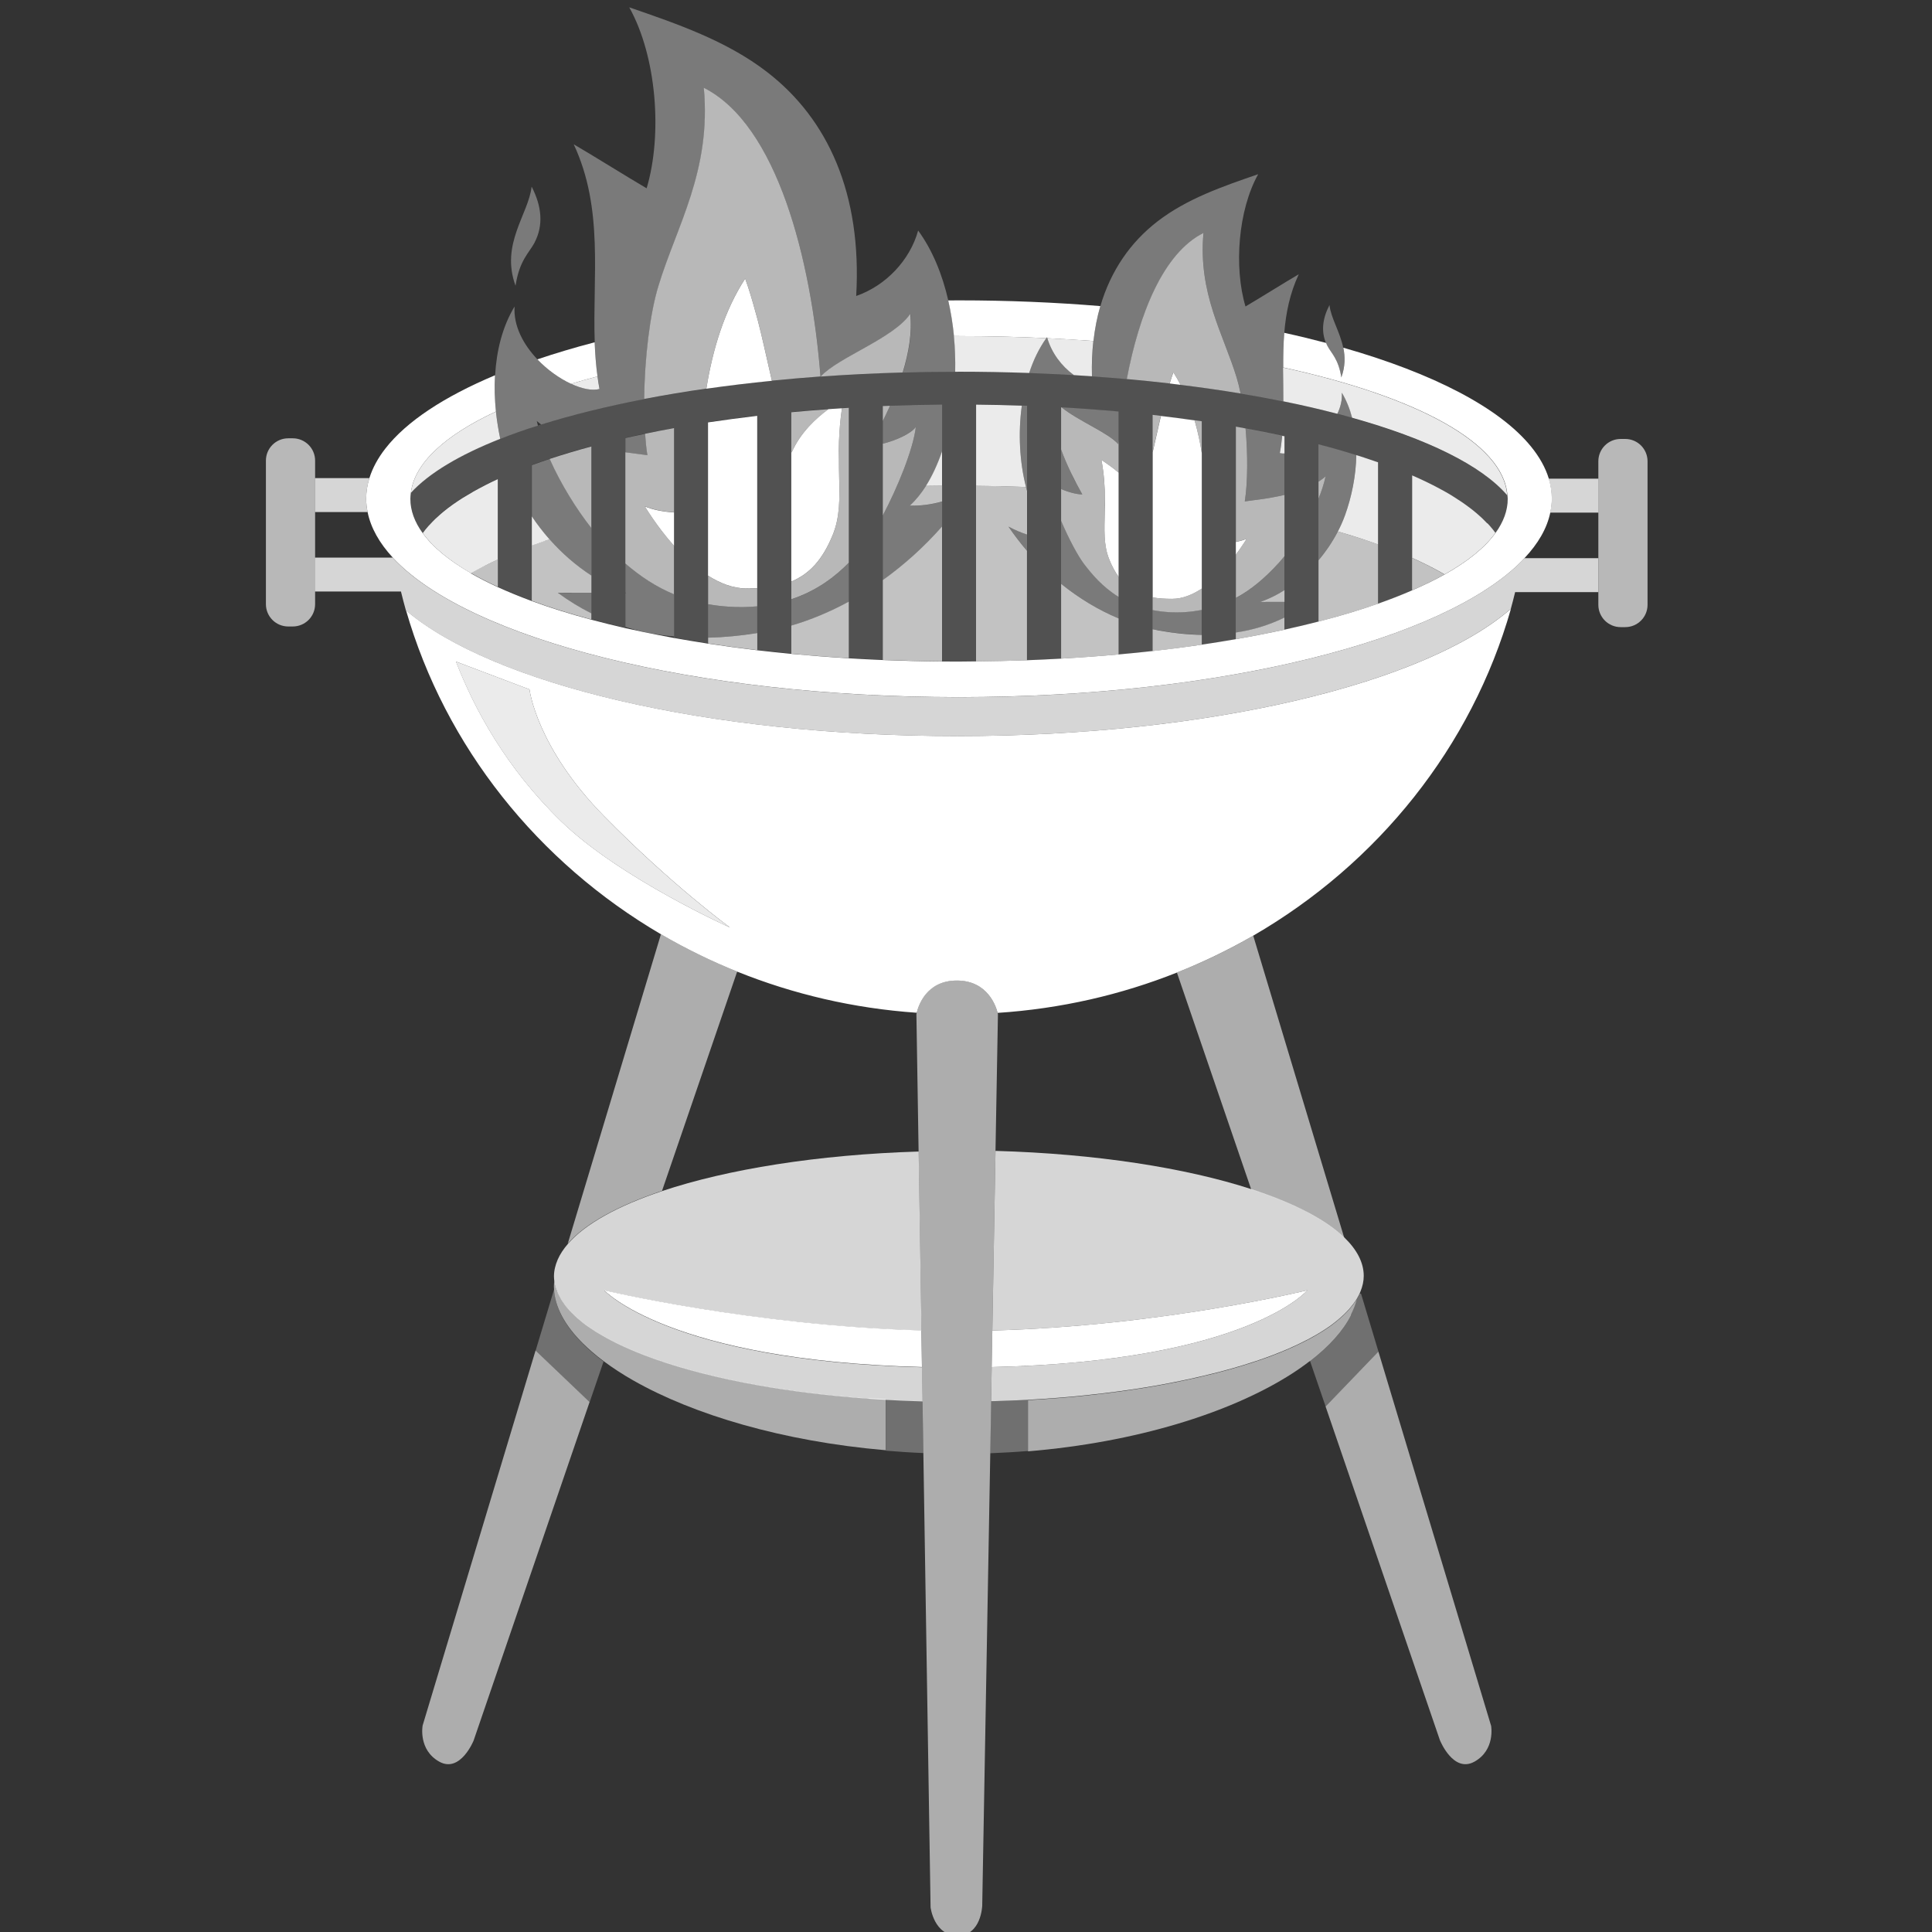<svg viewBox="0 0 300 300" xmlns="http://www.w3.org/2000/svg"><rect x="0" y="0" width="300" height="300" fill="#333333" stroke="none"/><g fill="#fff"><path d="m 102.8 184.91 l 11.67 -34.05 c -4.11 -1.65 -8.06 -3.59 -11.82 -5.79 h -.02 l -14.47 48.05 c 2.68 -3.11 7.78 -5.91 14.63 -8.21 z" opacity=".6"/><path d="m 194.3 184.7 c 6.5 2.1 11.49 4.66 14.43 7.5 l -14.13 -46.91 c -3.77 2.19 -7.74 4.1 -11.85 5.73 l 11.54 33.68 z" opacity=".6"/><path d="m 252.36 68.16 h -.7 c -1.92 0 -3.47 1.55 -3.47 3.47 v 22.28 c 0 1.92 1.55 3.47 3.47 3.47 h .7 c 1.92 0 3.47 -1.55 3.47 -3.47 v -22.28 c 0 -1.92 -1.55 -3.47 -3.47 -3.47 z" opacity=".65"/><path d="m 240.72 79.6 h 7.48 v -5.27 h -7.72 c .31 1.02 .47 2.07 .47 3.12 0 .72 -.09 1.44 -.24 2.15 z" opacity=".8"/><path d="m 48.93 79.51 v -7.98 c 0 -1.92 -1.55 -3.47 -3.47 -3.47 h -.7 c -1.92 0 -3.47 1.55 -3.47 3.47 v 22.28 c 0 1.92 1.55 3.47 3.47 3.47 h .7 c 1.92 0 3.47 -1.55 3.47 -3.47 z" opacity=".65"/><path d="m 57.08 79.51 c -.14 -.68 -.22 -1.37 -.22 -2.06 0 -1.08 .18 -2.15 .5 -3.21 h -8.44 v 5.27 h 8.15 z" opacity=".8"/><path d="m 148.91 52.19 c 4.62 0 9.14 .11 13.56 .32 .04 -.05 .07 -.1 .11 -.15 .02 .06 .04 .11 .06 .16 2.42 .12 4.8 .26 7.15 .43 .22 -1.91 .57 -3.72 1.07 -5.42 -7.03 -.58 -14.37 -.89 -21.94 -.89 -.56 0 -1.12 .01 -1.68 .01 .41 1.8 .71 3.66 .89 5.54 .27 0 .53 -.01 .79 -.01 z"/><path d="m 88.68 59.6 c 1.33 -.4 2.69 -.78 4.1 -1.15 -.24 -1.76 -.37 -3.52 -.44 -5.3 -3.14 .82 -6.1 1.71 -8.9 2.65 1.57 1.65 3.46 2.98 5.23 3.8 z"/><path d="m 73.12 88.99 c -3.37 -1.94 -5.92 -4.03 -7.5 -6.23 -1.24 -1.71 -1.9 -3.49 -1.9 -5.31 0 -.31 .04 -.62 .08 -.93 2.81 -3.07 7.57 -5.9 13.88 -8.39 -6.31 2.49 -11.07 5.33 -13.88 8.39 .56 -4.63 5.34 -8.95 13.21 -12.62 -.19 -1.88 -.25 -3.77 -.14 -5.63 -7.87 3.31 -13.75 7.16 -17.03 11.38 -1.16 1.49 -1.99 3.02 -2.48 4.59 -.33 1.06 -.5 2.12 -.5 3.21 0 .69 .08 1.38 .22 2.06 .49 2.44 1.82 4.8 3.9 7.06 .06 .06 .11 .13 .17 .19 11.8 12.46 46.62 21.49 87.76 21.49 40.82 0 75.41 -8.89 87.47 -21.21 .13 -.13 .24 -.26 .36 -.39 2.11 -2.25 3.48 -4.61 3.99 -7.06 .15 -.71 .24 -1.43 .24 -2.15 0 -1.05 -.16 -2.09 -.47 -3.12 -.52 -1.7 -1.45 -3.36 -2.75 -4.96 -4.92 -6.07 -15.26 -11.4 -29.16 -15.37 .29 1.4 .31 2.92 -.31 4.62 -.45 -2.9 -1.54 -3.72 -2.16 -4.9 -.08 -.15 -.14 -.31 -.2 -.46 -2.1 -.55 -4.26 -1.08 -6.5 -1.57 -.14 1.79 -.17 3.58 -.16 5.38 20.66 4.5 34.22 11.69 34.81 19.84 .01 .18 .05 .36 .05 .55 0 1.82 -.66 3.6 -1.9 5.31 0 -.01 -.01 -.01 -.01 -.02 0 .01 .01 .01 .01 .02 -1.64 2.28 -4.33 4.44 -7.89 6.44 -1.51 .85 -3.22 1.67 -5.03 2.46 -1.65 .72 -3.41 1.41 -5.29 2.07 -2.84 1 -5.93 1.93 -9.25 2.78 -1.71 .44 -3.46 .86 -5.29 1.26 -2.42 .53 -4.94 1.02 -7.55 1.48 -1.72 .3 -3.49 .58 -5.29 .85 -2.48 .37 -5.02 .7 -7.64 .99 -1.74 .2 -3.5 .37 -5.29 .53 -2.91 .26 -5.89 .48 -8.93 .65 -1.75 .1 -3.5 .18 -5.29 .25 -2.6 .1 -5.24 .15 -7.91 .18 -.89 .01 -1.76 .03 -2.66 .03 -.88 0 -1.75 -.01 -2.63 -.01 -3.11 -.03 -6.18 -.11 -9.2 -.23 -1.78 -.07 -3.54 -.17 -5.29 -.27 -3.04 -.18 -6.02 -.42 -8.93 -.69 -1.79 -.17 -3.55 -.36 -5.29 -.56 -2.61 -.31 -5.16 -.65 -7.64 -1.03 -1.8 -.28 -3.56 -.57 -5.29 -.88 -1.59 -.29 -3.14 -.6 -4.66 -.91 h -.01 c -.97 -.2 -1.94 -.41 -2.88 -.62 -1.82 -.42 -3.58 -.85 -5.29 -1.31 -3.33 -.89 -6.43 -1.86 -9.25 -2.9 -1.89 -.7 -3.65 -1.42 -5.29 -2.17 -1.5 -.69 -2.89 -1.4 -4.17 -2.14"/><path d="m 93.09 60.4 c -.12 -.65 -.23 -1.3 -.31 -1.95 -1.41 .37 -2.77 .75 -4.1 1.15 1.7 .79 3.3 1.11 4.42 .8 z" opacity=".9"/><path d="m 207.67 64.25 c .49 -1.04 .77 -2.14 .69 -3.27 .72 1.19 1.24 2.51 1.6 3.89 11.58 3.24 20.08 7.38 24.08 12.04 -.59 -8.14 -14.15 -15.34 -34.81 -19.84 .02 1.76 .06 3.51 .06 5.25 2.93 .59 5.72 1.24 8.36 1.93 z" opacity=".9"/><path d="m 166.75 58.25 c .94 .06 1.88 .12 2.81 .18 -.05 -1.92 .02 -3.75 .22 -5.48 -2.34 -.18 -4.73 -.32 -7.15 -.43 .68 2.29 2.18 4.31 4.12 5.73 z" opacity=".9"/><path d="m 148.76 57.72 c 3.74 0 7.43 .07 11.05 .2 .65 -2 1.54 -3.84 2.66 -5.41 -4.42 -.21 -8.94 -.32 -13.56 -.32 -.27 0 -.53 .01 -.79 .01 .18 1.84 .24 3.69 .2 5.53 h .44 z" opacity=".9"/><path d="m 63.8 76.53 c 2.81 -3.07 7.57 -5.9 13.88 -8.39 -.29 -1.39 -.52 -2.8 -.67 -4.23 -7.88 3.67 -12.65 7.99 -13.21 12.62 z" opacity=".9"/><path d="m 207.74 82.53 c 2.2 .63 4.28 1.3 6.24 2.01 h .01 v -12.75 c -.7 -.25 -1.42 -.49 -2.15 -.73 -.02 -.01 -.04 -.01 -.05 -.02 -.39 -.13 -.79 -.25 -1.18 -.37 -.06 3.22 -.73 6.49 -1.75 9.32 -.31 .86 -.69 1.71 -1.12 2.54 z" opacity=".9"/><path d="m 230.94 81.27 c -.25 -.26 -.5 -.52 -.77 -.78 -.14 -.13 -.29 -.26 -.43 -.39 -.27 -.24 -.55 -.49 -.85 -.73 -.16 -.13 -.32 -.25 -.48 -.38 -.32 -.25 -.65 -.49 -.99 -.73 -.16 -.11 -.32 -.23 -.49 -.34 -.39 -.26 -.79 -.52 -1.2 -.78 -.14 -.09 -.28 -.18 -.43 -.27 -.51 -.31 -1.04 -.61 -1.59 -.9 -.07 -.04 -.13 -.08 -.2 -.11 -1.3 -.7 -2.71 -1.38 -4.23 -2.04 v 12.81 s 0 0 0 0 c .44 .2 .88 .4 1.3 .6 .05 .02 .09 .04 .14 .07 .38 .18 .76 .37 1.13 .55 .14 .07 .28 .15 .42 .22 .28 .14 .56 .29 .82 .43 .42 .23 .83 .46 1.23 .69 3.56 -2 6.25 -4.16 7.89 -6.44 0 -.01 -.01 -.01 -.01 -.02 -.27 -.38 -.58 -.75 -.91 -1.13 -.1 -.12 -.22 -.23 -.33 -.35 z" opacity=".9"/><path d="m 146.28 75.42 v -5.34 c -.68 2 -1.52 3.81 -2.5 5.37 .83 -.01 1.66 -.02 2.5 -.03 z" opacity=".9"/><path d="m 155.41 75.5 c .13 0 .26 .01 .4 .01 1.18 .03 2.35 .07 3.51 .11 -.99 -3.85 -1.24 -8.35 -.65 -12.63 -2.34 -.08 -4.7 -.14 -7.1 -.16 v 12.61 c 1.29 .01 2.57 .04 3.84 .07 z" opacity=".9"/><path d="m 77.29 86.86 v -12.46 s 0 0 0 0 c -.68 .31 -1.33 .63 -1.96 .95 -.01 .01 -.02 .01 -.03 .02 -.61 .31 -1.21 .63 -1.78 .95 -.03 .02 -.06 .03 -.08 .05 -.54 .31 -1.06 .62 -1.56 .93 -.05 .03 -.1 .06 -.15 .09 -.47 .3 -.91 .6 -1.34 .9 -.07 .05 -.14 .1 -.21 .15 -.4 .28 -.77 .57 -1.13 .86 -.09 .07 -.18 .14 -.26 .21 -.33 .27 -.64 .55 -.94 .83 -.09 .08 -.19 .17 -.28 .25 -.29 .28 -.55 .56 -.81 .84 -.08 .09 -.17 .17 -.24 .25 -.32 .36 -.62 .73 -.88 1.1 1.58 2.19 4.13 4.28 7.5 6.23 .58 -.33 1.19 -.66 1.81 -.98 .13 -.07 .27 -.14 .4 -.21 .63 -.32 1.27 -.63 1.95 -.94 z" opacity=".9"/><path d="m 84.62 83.99 c .14 -.05 .29 -.1 .44 -.14 .09 -.03 .19 -.06 .28 -.09 -1 -1.14 -1.93 -2.34 -2.76 -3.59 v 4.55 c .01 0 .02 -.01 .03 -.01 .66 -.24 1.33 -.48 2.02 -.71 z" opacity=".9"/><path d="m 199.46 70.41 v -2.67 h -.01 c -.11 -.03 -.24 -.05 -.35 -.07 -.09 .9 -.2 1.79 -.37 2.68 .22 .06 .47 .08 .73 .07 z" opacity=".9"/><path d="m 63.05 94.78 c 6.11 21.22 20.5 39.12 39.6 50.3 3.77 2.2 7.72 4.14 11.82 5.79 8.68 3.5 18.06 5.71 27.88 6.39 .24 -1.02 1.46 -5 6.23 -5 4.81 0 6.09 4.04 6.33 5.02 9.8 -.64 19.17 -2.81 27.84 -6.26 4.11 -1.64 8.07 -3.55 11.85 -5.73 19.36 -11.21 33.91 -29.3 40.02 -50.76 -13.26 11.56 -46.71 19.77 -85.93 19.77 -38.92 0 -72.18 -8.09 -85.64 -19.51 z m 7.75 7.95 l 11.42 4.32 s 1.04 8.93 11.54 19.64 c 10.51 10.71 19.59 17.33 19.59 17.33 s -17.16 -7.69 -26.2 -16.47 c -8.63 -8.39 -13.49 -17.47 -16.34 -24.82 z"/><path d="m 236.73 86.66 c -.12 .13 -.23 .26 -.36 .39 -12.06 12.31 -46.65 21.21 -87.47 21.21 -41.14 0 -75.96 -9.03 -87.76 -21.49 -.06 -.06 -.11 -.13 -.17 -.19 h -12.06 v 5.27 h 13.35 c .25 .98 .49 1.97 .77 2.94 13.46 11.43 46.72 19.51 85.64 19.51 39.22 0 72.67 -8.21 85.93 -19.77 .24 -.86 .46 -1.72 .67 -2.59 h 12.91 v -5.27 h -11.47 z" opacity=".8"/><path d="m 93.76 126.69 c -10.51 -10.71 -11.54 -19.64 -11.54 -19.64 l -11.42 -4.32 c 2.85 7.35 7.71 16.43 16.34 24.82 9.04 8.78 26.2 16.47 26.2 16.47 s -9.08 -6.62 -19.59 -17.33 z" opacity=".9"/><path d="m 223.62 270.28 s 2.06 5.09 5.33 3.27 2.59 -5.56 2.59 -5.56 l -17.5 -58.11 -8.2 8.53 17.77 51.87 z" opacity=".6"/><path d="m 210.68 201.73 c -.09 .37 -.21 .73 -.34 1.1 -.02 .07 -.05 .14 -.08 .2 -.14 .37 -.31 .75 -.5 1.12 0 .01 -.01 .01 -.01 .02 -1.23 2.43 -3.4 4.83 -6.35 7.11 l 2.45 7.14 8.2 -8.53 -2.71 -9.01 -.21 -.02 c -.13 .29 -.28 .58 -.46 .87 z" opacity=".3"/><path d="m 65.62 267.99 s -.68 3.74 2.59 5.56 5.33 -3.27 5.33 -3.27 l 18.01 -52.57 -8.39 -8 -17.55 58.28 z" opacity=".6"/><path d="m 90.55 208.7 s 0 0 0 0 c -2.79 -2.76 -4.38 -5.65 -4.51 -8.49 l -2.87 9.52 8.39 8 2.16 -6.31 s 0 0 0 0 c -1.18 -.89 -2.24 -1.79 -3.17 -2.71 z" opacity=".3"/><path d="m 134.96 217.16 c -.04 0 -.08 -.01 -.12 -.01 -.85 -.06 -1.69 -.13 -2.53 -.2 -.03 0 -.05 0 -.07 -.01 -5.97 -.51 -11.58 -1.28 -16.7 -2.28 -.08 -.02 -.16 -.03 -.23 -.05 -.65 -.13 -1.29 -.26 -1.92 -.39 -.12 -.03 -.23 -.05 -.35 -.07 -.61 -.13 -1.22 -.27 -1.81 -.41 -.12 -.03 -.24 -.06 -.37 -.09 -.59 -.14 -1.18 -.28 -1.76 -.43 -.09 -.02 -.19 -.05 -.28 -.07 -2.51 -.65 -4.86 -1.35 -7.02 -2.11 -.1 -.03 -.2 -.07 -.29 -.1 -.41 -.15 -.81 -.3 -1.21 -.45 -.19 -.07 -.39 -.14 -.58 -.22 -.36 -.14 -.7 -.28 -1.04 -.42 -.22 -.09 -.44 -.18 -.65 -.27 -.32 -.14 -.62 -.27 -.93 -.41 -.23 -.1 -.45 -.21 -.67 -.31 -.28 -.13 -.56 -.27 -.84 -.4 -.23 -.11 -.45 -.23 -.66 -.34 -.25 -.13 -.51 -.26 -.75 -.4 -.23 -.13 -.45 -.25 -.67 -.38 s -.44 -.25 -.65 -.38 c -.26 -.16 -.5 -.31 -.74 -.47 -.17 -.11 -.35 -.22 -.52 -.34 -.36 -.25 -.71 -.5 -1.04 -.75 -.13 -.1 -.26 -.21 -.38 -.31 -.21 -.17 -.42 -.34 -.62 -.52 -.13 -.12 -.25 -.23 -.37 -.35 -.18 -.17 -.35 -.33 -.51 -.5 -.12 -.12 -.23 -.24 -.34 -.36 -.15 -.17 -.29 -.33 -.43 -.5 -.1 -.12 -.19 -.25 -.28 -.37 -.13 -.17 -.25 -.34 -.36 -.52 -.08 -.12 -.16 -.24 -.23 -.37 -.11 -.18 -.2 -.36 -.29 -.55 -.06 -.12 -.12 -.23 -.17 -.35 -.09 -.2 -.16 -.41 -.22 -.61 -.03 -.1 -.07 -.2 -.1 -.3 -.08 -.3 -.15 -.61 -.19 -.92 -.03 .29 -.06 .58 -.06 .88 0 .13 .02 .26 .02 .39 .13 2.84 1.72 5.73 4.51 8.49 .93 .92 1.99 1.83 3.17 2.71 1.39 1.04 2.93 2.05 4.64 3.02 9.31 5.3 23.19 9.46 39.18 10.83 v -7.94 c -.87 -.05 -1.73 -.1 -2.59 -.16 z" opacity=".6"/><path d="m 154.58 178.76 l -.49 27.84 c 26.34 -.68 48.92 -6.25 48.92 -6.25 s -9.32 11.05 -49.02 11.93 l -.09 5.3 c 1.93 -.05 3.84 -.12 5.72 -.22 .71 -.04 1.41 -.08 2.11 -.13 .14 -.01 .28 -.02 .42 -.03 .65 -.04 1.3 -.09 1.95 -.14 .17 -.01 .35 -.03 .52 -.04 .63 -.05 1.26 -.1 1.89 -.16 .17 -.02 .35 -.03 .52 -.05 .63 -.06 1.26 -.12 1.88 -.19 .14 -.02 .28 -.03 .42 -.05 .66 -.07 1.31 -.14 1.95 -.22 .03 0 .06 -.01 .09 -.01 2.84 -.34 5.58 -.74 8.21 -1.2 .14 -.03 .29 -.05 .43 -.08 .52 -.09 1.04 -.19 1.56 -.29 .2 -.04 .4 -.08 .6 -.12 .49 -.09 .97 -.19 1.44 -.29 .22 -.05 .43 -.09 .65 -.14 .46 -.1 .92 -.2 1.38 -.3 .21 -.05 .43 -.1 .64 -.15 .45 -.1 .9 -.21 1.35 -.32 .2 -.05 .39 -.1 .58 -.14 .45 -.11 .9 -.23 1.34 -.34 .12 -.03 .24 -.07 .37 -.1 1.01 -.27 2 -.55 2.95 -.84 .07 -.02 .13 -.04 .2 -.06 .36 -.11 .71 -.23 1.07 -.34 .23 -.07 .47 -.15 .69 -.22 .32 -.11 .63 -.22 .95 -.32 .25 -.09 .5 -.17 .74 -.26 .29 -.11 .58 -.21 .87 -.32 .25 -.1 .5 -.19 .75 -.29 .27 -.11 .53 -.21 .8 -.32 .26 -.1 .5 -.21 .75 -.31 s .49 -.21 .73 -.32 c .25 -.11 .5 -.23 .75 -.34 .22 -.1 .44 -.2 .65 -.31 .01 -.01 .03 -.01 .04 -.02 .26 -.13 .51 -.25 .76 -.38 .17 -.09 .35 -.18 .52 -.26 .42 -.22 .82 -.45 1.21 -.67 .12 -.07 .23 -.14 .35 -.21 .27 -.16 .54 -.33 .8 -.49 .15 -.09 .28 -.19 .42 -.28 .22 -.15 .44 -.29 .65 -.44 .14 -.1 .28 -.2 .41 -.31 .19 -.14 .38 -.29 .56 -.44 .13 -.1 .26 -.21 .38 -.32 .17 -.15 .34 -.3 .51 -.45 .11 -.1 .23 -.21 .33 -.31 .16 -.16 .31 -.31 .46 -.47 .09 -.1 .19 -.2 .28 -.3 .15 -.18 .29 -.35 .43 -.53 .07 -.09 .14 -.17 .21 -.26 .19 -.26 .38 -.53 .54 -.8 .17 -.29 .32 -.58 .46 -.87 .04 -.1 .08 -.2 .12 -.29 .32 -.79 .5 -1.59 .5 -2.4 0 -2.08 -1.07 -4.09 -3.02 -5.97 -2.94 -2.84 -7.94 -5.39 -14.43 -7.5 -10.21 -3.31 -24.14 -5.5 -39.71 -5.94 z" opacity=".8"/><path d="m 86.26 199.84 c .03 .1 .07 .2 .1 .3 .07 .2 .14 .41 .22 .61 .05 .12 .11 .23 .17 .35 .09 .18 .18 .36 .29 .55 .07 .12 .15 .24 .23 .37 .11 .17 .23 .35 .36 .52 .09 .12 .19 .25 .28 .37 .14 .17 .28 .34 .43 .5 .11 .12 .22 .24 .34 .36 .16 .17 .34 .33 .51 .5 .12 .12 .24 .23 .37 .35 .2 .17 .41 .34 .62 .52 .13 .1 .25 .21 .38 .31 .33 .25 .67 .5 1.04 .75 .17 .11 .35 .23 .52 .34 .24 .16 .48 .32 .74 .47 .21 .13 .44 .25 .65 .38 .22 .13 .44 .25 .67 .38 .25 .13 .5 .27 .75 .4 .22 .11 .44 .23 .66 .34 .27 .14 .56 .27 .84 .4 .22 .1 .44 .21 .67 .31 .3 .14 .61 .27 .93 .41 .21 .09 .43 .18 .65 .27 .34 .14 .69 .28 1.04 .42 .19 .07 .39 .15 .58 .22 .4 .15 .8 .3 1.21 .45 .1 .03 .2 .07 .29 .1 2.16 .76 4.51 1.46 7.02 2.11 .09 .02 .19 .05 .28 .07 .58 .15 1.16 .29 1.76 .43 .12 .03 .24 .06 .37 .09 .6 .14 1.2 .27 1.81 .41 .12 .03 .23 .05 .35 .07 .63 .14 1.27 .27 1.92 .39 .08 .02 .16 .03 .23 .05 5.12 1 10.73 1.77 16.7 2.28 .02 0 .05 0 .07 .01 .83 .07 1.68 .14 2.53 .2 .04 0 .08 .01 .12 .01 .86 .06 1.72 .12 2.59 .16 1.88 .11 3.78 .19 5.71 .24 l -.08 -5.3 c -39.28 -.98 -49.34 -11.92 -49.34 -11.92 s 23.05 5.48 49.25 6.23 l -.44 -27.81 c -15.7 .48 -29.69 2.75 -39.84 6.14 -6.86 2.29 -11.95 5.1 -14.63 8.21 -.68 .79 -1.22 1.6 -1.58 2.43 -.37 .86 -.58 1.73 -.58 2.61 0 .26 .03 .51 .06 .77 .04 .31 .1 .61 .19 .92 z" opacity=".8"/><path d="m 209.76 204.17 c 0 -.01 .01 -.01 .01 -.02 .19 -.37 .35 -.75 .5 -1.12 .03 -.07 .05 -.14 .08 -.2 .13 -.37 .25 -.73 .34 -1.1 -.16 .27 -.34 .53 -.54 .8 -.06 .09 -.14 .17 -.21 .26 -.14 .18 -.28 .35 -.43 .53 -.09 .1 -.19 .2 -.28 .3 -.15 .16 -.3 .32 -.46 .47 -.11 .11 -.22 .21 -.33 .31 -.16 .15 -.33 .3 -.51 .45 -.12 .11 -.25 .21 -.38 .32 -.18 .15 -.37 .29 -.56 .44 -.14 .1 -.27 .2 -.41 .31 -.21 .15 -.43 .3 -.65 .44 -.14 .09 -.28 .19 -.42 .28 -.26 .17 -.53 .33 -.8 .49 -.12 .07 -.23 .14 -.35 .21 -.39 .23 -.8 .45 -1.21 .67 -.17 .09 -.35 .18 -.52 .26 -.25 .13 -.5 .26 -.76 .38 -.01 .01 -.03 .01 -.04 .02 -.21 .1 -.44 .2 -.65 .31 -.25 .12 -.5 .23 -.75 .34 -.24 .11 -.48 .21 -.73 .32 s -.5 .21 -.75 .31 c -.26 .11 -.53 .21 -.8 .32 -.25 .1 -.5 .19 -.75 .29 -.29 .11 -.57 .22 -.87 .32 -.24 .09 -.49 .17 -.74 .26 -.31 .11 -.63 .22 -.95 .32 -.23 .08 -.46 .15 -.69 .22 -.35 .11 -.7 .23 -1.07 .34 -.06 .02 -.13 .04 -.2 .06 -.95 .29 -1.94 .57 -2.95 .84 -.12 .03 -.24 .07 -.37 .1 -.44 .12 -.89 .23 -1.34 .34 -.19 .05 -.39 .1 -.58 .14 -.44 .11 -.89 .21 -1.35 .32 -.21 .05 -.42 .1 -.64 .15 -.45 .1 -.91 .2 -1.38 .3 -.22 .05 -.43 .09 -.65 .14 -.48 .1 -.96 .2 -1.44 .29 -.2 .04 -.4 .08 -.6 .12 -.51 .1 -1.03 .19 -1.56 .29 -.14 .03 -.29 .05 -.43 .08 -2.63 .46 -5.37 .86 -8.21 1.2 -.03 0 -.06 .01 -.09 .01 -.65 .08 -1.3 .15 -1.95 .22 -.14 .02 -.28 .03 -.42 .05 -.62 .07 -1.25 .13 -1.88 .19 -.17 .02 -.35 .03 -.52 .05 -.63 .06 -1.26 .11 -1.89 .16 -.17 .01 -.35 .03 -.52 .04 -.65 .05 -1.3 .1 -1.95 .14 -.14 .01 -.28 .02 -.42 .03 -.7 .05 -1.4 .09 -2.11 .13 v 7.95 c 16.88 -1.4 31.25 -5.98 40.46 -11.73 1.2 -.75 2.31 -1.52 3.33 -2.31 2.95 -2.28 5.12 -4.68 6.35 -7.11 z" opacity=".6"/><path d="m 153.9 217.58 l -.14 8.08 c 1.98 -.08 3.94 -.19 5.86 -.35 v -7.95 c -1.88 .1 -3.79 .17 -5.72 .22 z" opacity=".3"/><path d="m 137.55 217.32 v 7.94 c 1.92 .16 3.86 .29 5.83 .37 l -.13 -8.07 c -1.93 -.05 -3.83 -.13 -5.71 -.24 z" opacity=".3"/><path d="m 203.01 200.35 s -22.58 5.56 -48.92 6.25 l -.1 5.68 c 39.71 -.89 49.02 -11.93 49.02 -11.93 z"/><path d="m 93.82 200.35 s 10.07 10.93 49.34 11.92 l -.09 -5.69 c -26.2 -.75 -49.25 -6.23 -49.25 -6.23 z"/><path d="m 153.9 217.58 l .09 -5.3 .1 -5.68 .49 -27.84 .38 -21.27 s -.02 -.08 -.05 -.22 c -.24 -.99 -1.53 -5.02 -6.33 -5.02 -4.78 0 -6 3.98 -6.23 5 -.04 .15 -.05 .24 -.05 .24 l .34 21.28 .44 27.81 .09 5.69 .08 5.3 .13 8.07 1.12 70.53 s .52 4.39 4.2 4.39 3.82 -4.65 3.82 -4.65 l 1.25 -70.25 .14 -8.08 z" opacity=".6"/><path d="m 179.74 97.86 c -.25 -.05 -.51 -.11 -.76 -.16 v 3.4 c 2.61 -.29 5.15 -.63 7.64 -.99 v -1.53 c -2.26 -.04 -4.55 -.28 -6.87 -.71 z" opacity=".7"/><path d="m 122.87 97.14 v 4.37 c 2.91 .28 5.89 .51 8.93 .69 v -8.78 c -2.92 1.59 -5.92 2.84 -8.93 3.72 z" opacity=".7"/><path d="m 143.78 75.46 c -.75 1.18 -1.59 2.22 -2.51 3.06 1.65 .04 3.29 -.16 5.02 -.65 v -2.46 c -.84 .01 -1.67 .03 -2.51 .04 z" opacity=".7"/><path d="m 137.08 90.09 v 12.38 c 3.02 .12 6.09 .2 9.2 .23 v -20.94 c -2.8 3.17 -5.9 5.96 -9.2 8.32 z" opacity=".7"/><path d="m 191.9 98.23 v 1.02 c 2.61 -.45 5.13 -.95 7.55 -1.48 v -1.87 c -2.41 1.18 -4.94 1.93 -7.55 2.32 z" opacity=".7"/><path d="m 199.46 93.47 v -1.84 c -1.2 .76 -2.46 1.39 -3.75 1.84 l 3.75 -.01 z" opacity=".7"/><path d="m 156.61 81.78 c 1.01 .54 1.96 .94 2.87 1.23 v -6.78 c -.06 -.2 -.12 -.4 -.17 -.61 -1.16 -.04 -2.34 -.08 -3.51 -.11 -.13 0 -.26 -.01 -.4 -.01 -1.27 -.03 -2.55 -.06 -3.84 -.07 v 27.27 c 2.67 -.02 5.31 -.08 7.91 -.18 v -16.99 c -1.02 -1.19 -1.98 -2.44 -2.87 -3.75 z" opacity=".7"/><path d="m 164.77 90.66 v 11.61 c 3.04 -.17 6.02 -.38 8.93 -.65 v -5.59 c -3.1 -1.29 -6.13 -3.11 -8.93 -5.37 z" opacity=".7"/><path d="m 109.95 99.02 v .9 c 2.48 .38 5.02 .72 7.64 1.03 v -2.65 c -2.58 .41 -5.12 .66 -7.64 .72 z" opacity=".7"/><path d="m 75.34 87.8 c -.14 .07 -.27 .14 -.4 .21 -.63 .32 -1.24 .65 -1.81 .98 1.27 .73 2.67 1.45 4.17 2.14 v -4.26 c -.67 .31 -1.32 .62 -1.95 .94 z" opacity=".7"/><path d="m 222.26 88.08 c -.14 -.07 -.28 -.15 -.42 -.22 -.37 -.19 -.74 -.37 -1.13 -.55 -.05 -.02 -.09 -.04 -.14 -.07 -.43 -.2 -.86 -.4 -1.3 -.6 v 5.02 c 1.82 -.79 3.52 -1.61 5.03 -2.46 -.4 -.23 -.81 -.46 -1.23 -.69 -.27 -.14 -.54 -.29 -.82 -.43 z" opacity=".7"/><path d="m 213.99 84.53 s -.01 0 -.01 0 c -1.96 -.7 -4.05 -1.37 -6.24 -2 -.81 1.57 -1.83 3.08 -3 4.47 v 9.52 c 3.32 -.86 6.41 -1.78 9.25 -2.78 v -9.2 z" opacity=".7"/><path d="m 86.62 92.04 c 1.74 0 3.47 .01 5.21 .01 v -2.68 c -2.38 -1.54 -4.57 -3.45 -6.49 -5.62 -.09 .03 -.19 .06 -.28 .09 -.14 .05 -.29 .1 -.44 .14 -.69 .23 -1.36 .47 -2.02 .71 -.01 0 -.02 .01 -.03 .01 v 8.59 c 2.82 1.04 5.92 2.01 9.25 2.9 v -.95 c -1.78 -.89 -3.52 -1.95 -5.21 -3.2 z" opacity=".7"/><path d="m 83 37.67 c 1.4 -2.65 1.15 -5.61 -.45 -8.69 -.48 4.29 -4.87 8.9 -2.5 15.39 .61 -3.97 2.11 -5.1 2.96 -6.7 z" opacity=".35"/><path d="m 141.34 48.75 c -2.55 3.77 -11.2 6.74 -13.9 9.72 4.13 -.3 8.39 -.51 12.73 -.63 .95 -3.08 1.48 -6.2 1.17 -9.09 z" opacity=".65"/><path d="m 142.21 66.3 c -.79 1.08 -3.16 2.11 -5.13 2.6 v 11.14 c 2.28 -4.3 4.72 -10.25 5.13 -13.74 z" opacity=".65"/><path d="m 91.82 81.99 v -12.66 c -2.27 .61 -4.43 1.26 -6.47 1.93 1.74 3.92 4.17 7.81 6.47 10.73 z" opacity=".65"/><path d="m 109.68 60.35 c .99 -6.17 2.82 -12.14 6.03 -17.1 .61 1.68 1.13 3.45 1.62 5.26 .12 .44 .25 .86 .36 1.3 .34 1.32 .66 2.67 .97 4.02 .4 1.76 .8 3.52 1.2 5.28 2.47 -.25 4.99 -.46 7.55 -.65 -1.44 -18.2 -6.73 -39.09 -18.12 -44.82 1.19 12.9 -4.22 21.46 -7.05 30.78 -1.35 4.42 -2.14 11.32 -2.21 17.53 3.09 -.59 6.3 -1.13 9.65 -1.61 z" opacity=".65"/><path d="m 137.08 63.05 v 2.32 c .38 -.77 .76 -1.55 1.12 -2.36 -.37 .01 -.75 .02 -1.12 .04 z" opacity=".65"/><path d="m 128.63 63.54 c -1.94 .14 -3.87 .29 -5.76 .47 v 6.07 c .02 .06 .04 .13 .06 .19 1.35 -3.11 3.71 -5.24 5.7 -6.73 z" opacity=".65"/><path d="m 131.8 75.9 v -12.58 c -.36 .02 -.71 .05 -1.06 .07 -.27 1.84 -.41 3.54 -.46 5.12 -.02 .5 -.03 1 -.03 1.48 -.01 .96 .01 1.88 .03 2.77 .02 1.13 .06 2.2 .06 3.23 v .01 .51 c -.01 1.58 -.09 3.04 -.39 4.45 -.15 .7 -.35 1.39 -.63 2.07 -1.6 3.96 -3.7 6.15 -6.45 7.28 v 2.74 c 3.98 -1.32 6.85 -3.54 8.93 -5.67 v -11.49 z" opacity=".65"/><path d="m 117.58 94.15 v -2.8 c -.52 .03 -1.05 .04 -1.6 .04 -2.11 0 -4.15 -.8 -6.03 -2 v 4.43 c 1.01 .18 2.04 .31 3.13 .38 1.61 .11 3.11 .08 4.51 -.05 z" opacity=".65"/><path d="m 104.66 84.74 c -2.78 -3.1 -4.53 -6.13 -4.53 -6.13 1.27 .54 2.93 .84 4.53 .94 v -13.08 c -1.53 .28 -3.02 .57 -4.49 .88 .08 1.2 .2 2.33 .36 3.34 -.72 -.12 -1.94 -.25 -3.43 -.46 v 17.27 c 2.35 2.03 4.83 3.65 7.55 4.78 v -7.54 z" opacity=".65"/><path d="m 77.02 63.91 c .15 1.43 .38 2.84 .67 4.23 1.82 -.72 3.77 -1.41 5.84 -2.06 -.06 -.24 -.13 -.48 -.18 -.71 .21 .19 .45 .37 .68 .55 4.76 -1.49 10.13 -2.82 16.01 -3.95 .07 -6.21 .86 -13.11 2.21 -17.53 2.84 -9.32 8.24 -17.89 7.05 -30.78 11.39 5.74 16.67 26.62 18.12 44.82 h .04 c 2.7 -2.98 11.34 -5.95 13.9 -9.72 .31 2.89 -.22 6.01 -1.17 9.09 2.68 -.08 5.4 -.12 8.15 -.12 .04 -1.84 -.02 -3.69 -.2 -5.53 -.18 -1.88 -.47 -3.74 -.89 -5.54 -.93 -4.07 -2.47 -7.84 -4.68 -10.86 -1.29 4.65 -5.06 8.58 -9.62 10.16 .91 -15.86 -4.38 -27.48 -13.83 -34.77 -6.27 -4.84 -13.92 -7.47 -21.41 -10.05 4.25 7.61 5.19 19.74 2.7 28.1 -2.7 -1.57 -8.62 -5.27 -11.32 -6.83 4.7 10.06 2.9 20.55 3.26 30.74 .06 1.78 .2 3.55 .44 5.3 .09 .65 .19 1.3 .31 1.95 -1.12 .31 -2.72 -.01 -4.42 -.8 -1.78 -.82 -3.66 -2.15 -5.23 -3.8 -2.18 -2.29 -3.74 -5.19 -3.55 -8.2 -1.88 3.11 -2.8 6.82 -3.02 10.68 -.11 1.86 -.05 3.75 .14 5.63 z" opacity=".35"/><path d="m 85.34 83.76 c 1.92 2.17 4.11 4.08 6.49 5.62 v -7.39 c -2.3 -2.92 -4.73 -6.81 -6.47 -10.73 -.95 .32 -1.88 .64 -2.78 .97 v 7.94 c .84 1.25 1.76 2.46 2.76 3.59 z" opacity=".35"/><path d="m 100.17 67.36 c -1.03 .22 -2.06 .43 -3.06 .66 v 2.22 c 1.48 .21 2.7 .34 3.43 .46 -.16 -1.01 -.28 -2.14 -.36 -3.34 z" opacity=".35"/><path d="m 131.8 87.39 c -2.08 2.13 -4.95 4.35 -8.93 5.67 v 4.09 c 3.01 -.88 6.01 -2.13 8.93 -3.72 z" opacity=".35"/><path d="m 146.29 81.77 v -3.89 c -1.73 .49 -3.37 .69 -5.02 .65 .92 -.84 1.76 -1.88 2.51 -3.06 0 0 0 -.01 .01 -.01 .99 -1.56 1.83 -3.37 2.5 -5.37 v -7.27 c -2.73 .03 -5.43 .09 -8.09 .19 -.36 .8 -.73 1.59 -1.12 2.36 v 3.53 c 1.97 -.49 4.33 -1.53 5.13 -2.6 -.41 3.49 -2.85 9.44 -5.13 13.74 v 10.06 c 3.3 -2.36 6.41 -5.16 9.2 -8.32 z" opacity=".35"/><path d="m 117.58 94.15 c -1.4 .13 -2.9 .15 -4.51 .05 -1.08 -.07 -2.12 -.2 -3.13 -.38 v 5.2 c 2.51 -.06 5.06 -.31 7.64 -.72 z" opacity=".35"/><path d="m 104.66 92.28 c -2.73 -1.14 -5.2 -2.75 -7.55 -4.78 v 4.52 c .04 .01 .08 .03 .12 .05 -.04 0 -.08 0 -.12 0 v 5.29 c .95 .29 1.91 .56 2.88 .77 h .01 c 1.53 .33 3.09 .56 4.66 .71 z" opacity=".35"/><path d="m 91.82 95.25 v -3.19 c -1.74 0 -3.47 -.01 -5.21 -.01 1.68 1.25 3.42 2.31 5.21 3.2 z" opacity=".35"/><path d="m 100.13 78.62 s 1.76 3.02 4.53 6.13 v -5.18 c -1.61 -.1 -3.27 -.4 -4.53 -.94 z"/><path d="m 118.66 53.84 c -.31 -1.35 -.63 -2.7 -.97 -4.02 -.11 -.44 -.24 -.87 -.36 -1.3 -.49 -1.81 -1.01 -3.58 -1.62 -5.26 -3.21 4.96 -5.04 10.93 -6.03 17.1 3.28 -.47 6.68 -.88 10.18 -1.23 -.4 -1.76 -.8 -3.53 -1.2 -5.28 z"/><path d="m 129.32 83.03 c .27 -.68 .48 -1.37 .63 -2.07 .3 -1.41 .39 -2.87 .39 -4.45 0 -.17 0 -.34 0 -.51 v -.01 c -.01 -1.03 -.04 -2.09 -.06 -3.23 -.02 -.88 -.03 -1.81 -.03 -2.77 0 -.48 .01 -.97 .03 -1.48 .06 -1.58 .19 -3.29 .46 -5.12 -.71 .05 -1.41 .09 -2.11 .14 -1.99 1.49 -4.34 3.63 -5.7 6.73 -.02 -.06 -.04 -.13 -.06 -.19 v 20.23 c 2.75 -1.13 4.85 -3.32 6.45 -7.28 z"/><path d="m 117.58 91.35 v -26.78 c -2.61 .31 -5.16 .65 -7.64 1.02 v 23.79 c 1.88 1.2 3.92 2 6.03 2 .55 0 1.08 -.02 1.6 -.04 z"/><path d="m 208.27 58.62 c .62 -1.7 .6 -3.22 .31 -4.62 -.52 -2.51 -1.92 -4.62 -2.14 -6.63 -1.08 2.08 -1.31 4.08 -.54 5.89 .07 .15 .13 .31 .2 .46 .62 1.17 1.72 1.99 2.16 4.9 z" opacity=".35"/><path d="m 182.2 57.81 s 0 0 0 0 c .41 .63 .77 1.28 1.12 1.95 3.21 .4 6.32 .84 9.32 1.34 -.18 -.88 -.38 -1.71 -.6 -2.43 -2.07 -6.81 -6.02 -13.07 -5.16 -22.5 -6.26 3.15 -9.99 12.56 -11.91 22.69 2.26 .2 4.48 .43 6.65 .68 .18 -.59 .37 -1.18 .57 -1.74 z" opacity=".65"/><path d="m 204.74 74.79 v 2.63 c .48 -1.18 .86 -2.35 1.1 -3.46 -.33 .3 -.71 .57 -1.1 .83 z" opacity=".65"/><path d="m 180.27 64.58 c -.43 -.05 -.85 -.11 -1.29 -.16 v 5.77 c .39 -1.69 .76 -3.4 1.15 -5.08 .04 -.18 .09 -.36 .13 -.54 z" opacity=".65"/><path d="m 186.62 70.39 v -4.97 c -.37 -.06 -.75 -.1 -1.13 -.16 .02 .08 .05 .16 .07 .23 .45 1.59 .79 3.24 1.06 4.89 z" opacity=".65"/><path d="m 184.12 95.04 c .87 -.06 1.69 -.18 2.5 -.33 v -3.33 c -1.43 .95 -3 1.61 -4.62 1.61 -1.09 0 -2.09 -.06 -3.02 -.22 v 1.96 c 1.52 .3 3.22 .44 5.14 .31 z" opacity=".65"/><path d="m 198.46 87.53 c .32 -.36 .66 -.75 1 -1.17 v -9.51 c -2.62 .62 -5.12 .84 -6.17 1.01 .47 -2.97 .48 -7.27 .12 -11.33 -.5 -.09 -.99 -.19 -1.5 -.28 v 17.88 c .61 -.12 1.19 -.27 1.68 -.49 0 0 -.63 1.07 -1.68 2.47 v 6.73 c 2.37 -1.27 4.5 -3.07 6.56 -5.33 z" opacity=".65"/><path d="m 173.7 92.68 v -3.11 c -.54 -.74 -1.02 -1.62 -1.45 -2.69 -.9 -2.23 -.76 -4.6 -.7 -7.51 .01 -.65 .02 -1.32 .02 -2.02 -.02 -1.76 -.13 -3.72 -.54 -5.94 .66 .47 1.65 1.11 2.67 1.98 v -5.08 c -.02 .22 -.04 .43 -.06 .65 -1.6 -1.79 -6.17 -3.59 -8.79 -5.7 -.03 0 -.05 0 -.08 -.01 v 6.56 c .91 2.51 2.15 4.93 3.29 6.96 -.79 .01 -2.14 -.33 -3.29 -.84 v 4.95 c 1.16 2.74 2.59 5.43 3.6 6.75 1.09 1.42 2.75 3.47 5.33 5.06 z" opacity=".65"/><path d="m 207.74 82.53 c .43 -.83 .81 -1.68 1.12 -2.54 1.02 -2.83 1.68 -6.09 1.75 -9.32 -1.87 -.58 -3.82 -1.14 -5.87 -1.67 v 5.79 c .4 -.26 .77 -.53 1.1 -.83 -.24 1.11 -.63 2.28 -1.1 3.46 v 9.58 c 1.17 -1.39 2.19 -2.9 3 -4.47 z" opacity=".35"/><path d="m 208.37 60.98 c .07 1.13 -.21 2.23 -.69 3.27 .78 .2 1.54 .41 2.3 .62 -.36 -1.38 -.88 -2.7 -1.6 -3.89 z" opacity=".35"/><path d="m 166.75 58.25 c -1.94 -1.42 -3.44 -3.45 -4.12 -5.73 -.02 -.06 -.04 -.11 -.06 -.16 -.04 .05 -.07 .1 -.11 .15 -1.12 1.57 -2 3.41 -2.66 5.41 2.34 .09 4.66 .2 6.94 .33 z" opacity=".35"/><path d="m 169.56 58.44 c 1.83 .13 3.64 .27 5.42 .43 1.92 -10.13 5.65 -19.54 11.91 -22.69 -.87 9.43 3.08 15.68 5.16 22.5 .22 .73 .42 1.55 .6 2.43 2.29 .38 4.52 .79 6.67 1.23 -.01 -1.75 -.05 -3.5 -.06 -5.25 -.02 -1.79 .01 -3.59 .16 -5.38 .25 -3.07 .85 -6.12 2.25 -9.12 -1.97 1.14 -6.3 3.85 -8.27 5 -1.82 -6.11 -1.14 -14.97 1.97 -20.54 -5.47 1.88 -11.07 3.8 -15.65 7.34 -4.18 3.23 -7.24 7.63 -8.86 13.16 -.5 1.7 -.86 3.51 -1.07 5.42 -.2 1.74 -.27 3.57 -.22 5.48 z" opacity=".35"/><path d="m 193.29 77.86 c 1.06 -.17 3.55 -.39 6.17 -1.01 v -6.44 c -.26 0 -.51 -.01 -.73 -.07 .17 -.89 .28 -1.78 .37 -2.68 -1.84 -.4 -3.75 -.77 -5.69 -1.13 .36 4.05 .36 8.35 -.12 11.33 z" opacity=".35"/><path d="m 173.7 68.31 v -4.41 c -2.89 -.26 -5.84 -.48 -8.85 -.65 2.62 2.11 7.19 3.91 8.79 5.7 .02 -.21 .04 -.43 .06 -.65 z" opacity=".35"/><path d="m 159.32 75.61 s 0 0 0 0 c .05 .21 .11 .41 .17 .61 v -13.22 c -.27 -.01 -.55 -.01 -.82 -.02 -.59 4.28 -.34 8.79 .65 12.63 z" opacity=".35"/><path d="m 186.62 98.56 v -3.86 c -.8 .15 -1.63 .27 -2.5 .33 -1.92 .13 -3.62 -.01 -5.14 -.31 v 2.97 c .25 .05 .51 .12 .76 .16 2.32 .43 4.62 .67 6.87 .71 z" opacity=".35"/><path d="m 199.46 93.47 l -3.75 .01 c 1.3 -.45 2.55 -1.09 3.75 -1.84 v -5.28 c -.34 .42 -.67 .82 -1 1.17 -2.06 2.26 -4.19 4.05 -6.56 5.33 v 5.38 c 2.61 -.4 5.14 -1.14 7.55 -2.32 v -2.44 z" opacity=".35"/><path d="m 159.48 85.53 v -2.52 c -.92 -.29 -1.86 -.69 -2.87 -1.23 .89 1.32 1.85 2.57 2.87 3.75 z" opacity=".35"/><path d="m 173.7 92.68 c -2.58 -1.59 -4.25 -3.64 -5.33 -5.06 -1.01 -1.32 -2.44 -4 -3.6 -6.75 v 9.79 c 2.8 2.26 5.83 4.08 8.93 5.37 z" opacity=".35"/><path d="m 164.77 69.81 v 6.12 c 1.16 .5 2.5 .85 3.29 .84 -1.15 -2.03 -2.38 -4.45 -3.29 -6.96 z" opacity=".35"/><path d="m 171.57 77.35 c .01 .7 0 1.38 -.02 2.02 -.06 2.91 -.21 5.27 .7 7.51 .43 1.07 .91 1.95 1.45 2.69 v -16.18 c -1.01 -.87 -2 -1.51 -2.67 -1.98 .41 2.22 .53 4.18 .54 5.94 z"/><path d="m 186.62 91.38 v -20.99 c -.26 -1.66 -.61 -3.3 -1.06 -4.89 -.02 -.08 -.05 -.16 -.07 -.23 -1.71 -.24 -3.45 -.47 -5.22 -.68 -.04 .18 -.09 .36 -.13 .54 -.39 1.69 -.76 3.4 -1.15 5.08 v 22.56 c .92 .16 1.92 .22 3.02 .22 1.62 0 3.19 -.66 4.62 -1.61 z"/><path d="m 191.9 84.14 v 1.99 c 1.05 -1.41 1.68 -2.47 1.68 -2.47 -.49 .21 -1.07 .37 -1.68 .49 z"/><path d="m 182.2 57.81 c -.21 .56 -.39 1.15 -.57 1.74 .57 .07 1.13 .14 1.69 .21 -.35 -.67 -.71 -1.32 -1.12 -1.95 z"/><path d="m 209.97 64.87 c -.75 -.21 -1.52 -.42 -2.3 -.62 -2.65 -.69 -5.44 -1.33 -8.36 -1.93 -2.15 -.44 -4.38 -.85 -6.67 -1.23 -3 -.5 -6.11 -.95 -9.32 -1.34 -.56 -.07 -1.12 -.14 -1.69 -.21 -2.17 -.25 -4.39 -.48 -6.65 -.68 -1.78 -.16 -3.59 -.3 -5.42 -.43 -.93 -.07 -1.87 -.13 -2.81 -.18 -2.28 -.14 -4.59 -.25 -6.94 -.33 -3.62 -.13 -7.31 -.2 -11.05 -.2 -.15 0 -.29 0 -.44 0 -2.75 0 -5.46 .05 -8.15 .12 -4.34 .12 -8.59 .33 -12.73 .63 -.01 0 -.02 0 -.04 0 -2.56 .18 -5.09 .4 -7.55 .65 -3.5 .35 -6.9 .76 -10.18 1.23 -3.34 .48 -6.56 1.02 -9.65 1.61 -5.87 1.13 -11.25 2.45 -16.01 3.95 -.17 .05 -.33 .11 -.5 .16 -2.07 .66 -4.02 1.35 -5.84 2.06 -6.31 2.49 -11.07 5.33 -13.88 8.39 -.04 .31 -.08 .62 -.08 .93 0 1.82 .66 3.6 1.9 5.31 .27 -.37 .56 -.74 .88 -1.1 .08 -.09 .16 -.17 .24 -.25 .26 -.28 .52 -.56 .81 -.84 .09 -.08 .19 -.17 .28 -.25 .3 -.28 .61 -.56 .94 -.83 .08 -.07 .18 -.14 .26 -.21 .36 -.29 .73 -.57 1.13 -.86 l .21 -.15 c .43 -.3 .87 -.6 1.34 -.9 l .15 -.09 c .5 -.31 1.02 -.62 1.56 -.93 .03 -.02 .06 -.03 .08 -.05 .57 -.32 1.16 -.64 1.78 -.95 .01 -.01 .02 -.01 .03 -.02 .63 -.32 1.29 -.64 1.96 -.95 v 12.46 4.26 c 1.64 .75 3.4 1.48 5.29 2.17 v -21.07 c .9 -.33 1.83 -.65 2.78 -.97 2.04 -.68 4.2 -1.33 6.47 -1.93 v 26.87 c 1.7 .46 3.46 .89 5.29 1.31 v -29.49 c 1 -.23 2.03 -.45 3.06 -.66 1.47 -.3 2.96 -.6 4.49 -.88 v 32.56 c 1.72 .31 3.49 .61 5.29 .88 v -34.33 c 2.48 -.38 5.03 -.72 7.64 -1.02 v 36.38 c 1.74 .2 3.5 .39 5.29 .56 v -37.51 c 1.89 -.18 3.82 -.33 5.76 -.47 .7 -.05 1.4 -.1 2.11 -.14 .36 -.02 .7 -.05 1.06 -.07 v 38.89 c 1.74 .11 3.5 .2 5.29 .27 v -39.4 c .37 -.02 .75 -.02 1.12 -.04 2.66 -.1 5.35 -.17 8.09 -.19 v 39.89 c .87 .01 1.75 .01 2.63 .01 .89 0 1.77 -.02 2.66 -.03 v -39.87 c 2.4 .02 4.76 .08 7.1 .16 .27 .01 .55 .01 .82 .02 v 39.52 c 1.78 -.07 3.54 -.15 5.29 -.25 v -39.02 c .03 0 .05 0 .08 .01 3.01 .17 5.96 .38 8.85 .65 v 37.73 c 1.79 -.16 3.55 -.34 5.29 -.53 v -30.89 -5.77 c .43 .05 .86 .1 1.29 .16 1.77 .21 3.51 .43 5.22 .68 .37 .05 .76 .1 1.13 .16 v 34.68 c 1.8 -.26 3.56 -.55 5.29 -.85 v -32.99 c .51 .09 1 .19 1.5 .28 1.95 .36 3.85 .73 5.69 1.13 .12 .03 .24 .05 .35 .07 h .01 v 30.04 c 1.82 -.4 3.58 -.82 5.29 -1.26 v -27.52 c 2.05 .53 4 1.09 5.87 1.67 .4 .12 .8 .24 1.18 .37 .02 .01 .03 .01 .05 .02 .73 .24 1.45 .48 2.15 .73 v 21.95 c 1.88 -.66 3.64 -1.35 5.29 -2.07 v -17.83 c 1.51 .66 2.93 1.34 4.23 2.04 .07 .04 .13 .08 .2 .11 .55 .3 1.08 .6 1.59 .9 .15 .09 .29 .18 .43 .27 .42 .26 .82 .51 1.2 .78 .17 .11 .33 .23 .49 .34 .34 .24 .67 .49 .99 .73 .16 .13 .33 .25 .48 .38 .3 .24 .58 .48 .85 .73 .14 .13 .29 .26 .43 .39 .27 .26 .52 .52 .77 .78 .11 .12 .23 .23 .33 .35 .33 .37 .64 .75 .91 1.13 0 .01 .01 .01 .01 .02 1.24 -1.71 1.9 -3.49 1.9 -5.31 0 -.18 -.03 -.37 -.05 -.55 -4 -4.66 -12.5 -8.8 -24.08 -12.04 z" opacity=".15"/></g></svg>